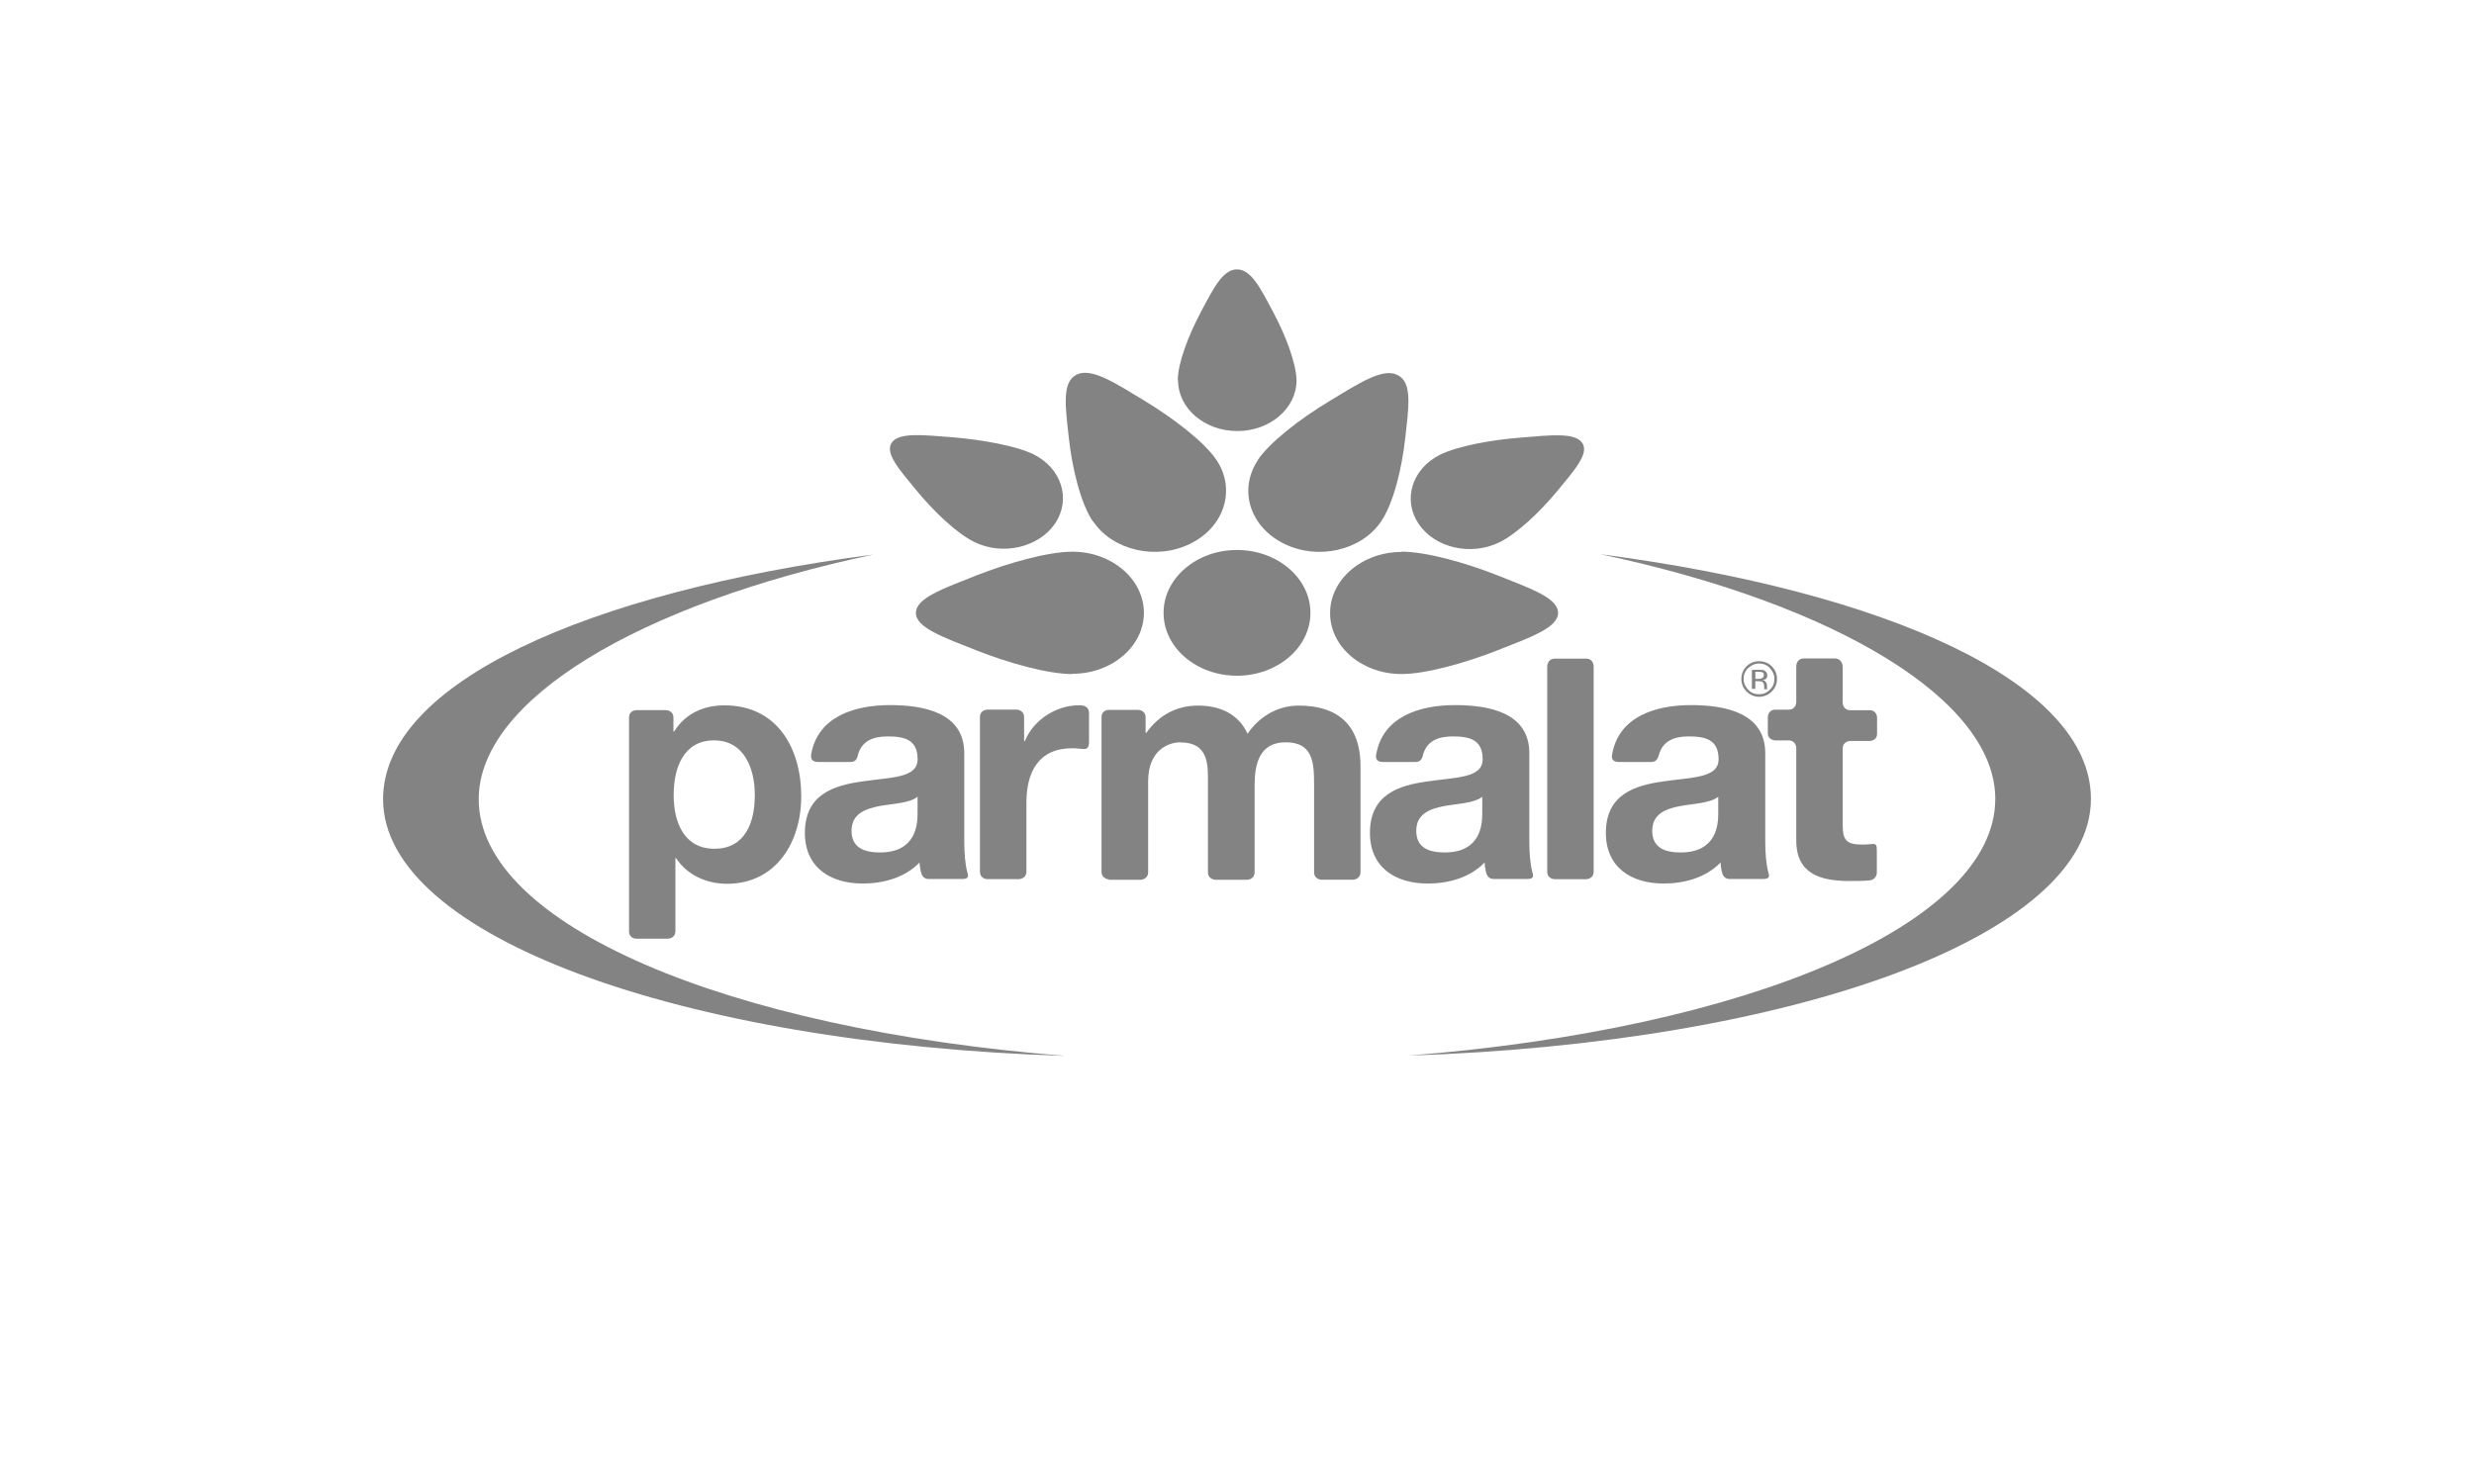 <?xml version="1.0" encoding="utf-8"?>
<!-- Generator: Adobe Illustrator 24.3.0, SVG Export Plug-In . SVG Version: 6.00 Build 0)  -->
<svg version="1.0" id="Layer_1" xmlns="http://www.w3.org/2000/svg" xmlns:xlink="http://www.w3.org/1999/xlink" x="0px" y="0px"
	 viewBox="0 0 500 300" style="enable-background:new 0 0 500 300;" xml:space="preserve">
<style type="text/css">
	.st0{fill:#838383;}
</style>
<g>
	<path class="st0" d="M215.37,213.46c-68.74-5.41-118.62-26.63-118.62-51.89c0-20.02,32.21-39.4,79.79-49.47
		c-57.93,7.59-99.12,26-99.12,49.47C77.42,189.13,137.25,210.99,215.37,213.46"/>
	<path class="st0" d="M284.63,213.4c68.74-5.41,118.62-26.63,118.62-51.89c0-20.02-32.21-39.4-79.79-49.47
		c57.93,7.59,99.12,26,99.12,49.47C422.58,189.07,362.75,210.87,284.63,213.4"/>
	<path class="st0" d="M264.84,123.89c0,7.02-6.67,12.71-14.84,12.71c-8.23,0-14.84-5.7-14.84-12.71c0-7.02,6.67-12.71,14.84-12.71
		C258.17,111.18,264.84,116.88,264.84,123.89"/>
	<path class="st0" d="M257.31,63.09c-2.53-4.77-4.43-8.63-7.31-8.63s-4.77,3.85-7.31,8.63c-2.53,4.77-4.66,10.35-4.66,13.81h0.06
		c0,5.64,5.35,10.24,11.97,10.24c6.62,0,11.97-4.6,11.97-10.24l0,0C261.97,73.44,259.84,67.81,257.31,63.09"/>
	<path class="st0" d="M192.59,88.4c-6.1-0.46-10.93-1.04-12.37,1.09c-1.44,2.13,1.55,5.46,5.06,9.72s8.11,8.63,11.62,10.35l0,0
		c5.7,2.82,13,1.15,16.34-3.74c3.28-4.89,1.32-11.16-4.37-13.98l0,0C205.36,90.13,198.63,88.92,192.59,88.4"/>
	<path class="st0" d="M314.72,99.27c3.51-4.26,6.5-7.59,5.06-9.72c-1.44-2.13-6.27-1.61-12.37-1.09c-6.1,0.46-12.83,1.73-16.34,3.45
		l0,0c-5.7,2.82-7.65,9.09-4.37,13.98c3.28,4.89,10.58,6.56,16.34,3.74l0,0C306.55,107.9,311.21,103.53,314.72,99.27"/>
	<path class="st0" d="M279.11,105.43c2.47-3.62,4.2-10.58,4.89-16.85s1.5-11.27-1.55-12.77c-2.99-1.5-7.71,1.61-13.69,5.23
		c-6.04,3.62-12.2,8.4-14.61,12.02h0.06c-3.97,5.93-1.61,13.46,5.29,16.85C266.34,113.31,275.14,111.3,279.11,105.43L279.11,105.43"
		/>
	<path class="st0" d="M245.86,93c-2.42-3.62-8.63-8.4-14.61-12.02c-5.98-3.62-10.7-6.73-13.69-5.23c-2.99,1.5-2.24,6.5-1.55,12.77
		c0.69,6.27,2.42,13.23,4.83,16.85h0.06c3.97,5.93,12.83,7.94,19.67,4.54C247.47,106.52,249.83,98.93,245.86,93L245.86,93"/>
	<path class="st0" d="M216.75,111.53c-4.89,0-12.77,2.19-19.5,4.83c-6.67,2.65-12.14,4.54-12.14,7.54c0,2.99,5.46,4.89,12.14,7.54
		c6.67,2.65,14.61,4.83,19.5,4.83v-0.06c7.94,0,14.44-5.52,14.44-12.37C231.13,117.05,224.69,111.53,216.75,111.53L216.75,111.53"/>
	<path class="st0" d="M283.25,136.26c4.89,0,12.77-2.19,19.5-4.83c6.67-2.65,12.14-4.54,12.14-7.54c0-2.99-5.46-4.89-12.14-7.54
		c-6.67-2.65-14.61-4.83-19.5-4.83v0.06c-7.94,0-14.44,5.52-14.44,12.37C268.81,130.74,275.25,136.26,283.25,136.26L283.25,136.26"
		/>
	<path class="st0" d="M127.13,188.26v-43.2c0-1.55,1.55-1.5,1.55-1.5h5.87c0,0,1.55,0,1.55,1.5v2.76c0,0.06,0.06,0.06,0.06,0.06
		c0.06,0,0.12-0.06,0.12-0.06c2.24-3.57,5.93-5.23,10.12-5.23c10.7,0,15.53,8.69,15.53,18.41c0,9.15-5,17.66-15.01,17.66
		c-4.08,0-8-1.73-10.24-5.12c0,0,0-0.06-0.06-0.06h-0.06c0,0-0.06,0-0.06,0.06v14.67c0,1.55-1.55,1.55-1.55,1.55h-6.33
		C128.68,189.76,127.13,189.82,127.13,188.26 M152.55,160.71c0-5.41-2.19-11.04-8.23-11.04c-6.16,0-8.17,5.52-8.17,11.04
		c0,5.58,2.13,10.87,8.23,10.87C150.6,171.58,152.55,166.29,152.55,160.71"/>
	<path class="st0" d="M171.94,154.04h-6.62c-1.5,0-1.44-1.04-1.38-1.55c1.32-7.59,8.69-9.95,15.93-9.95c6.79,0,15.01,1.5,15.01,9.72
		v17.83c0,2.24,0.17,4.49,0.58,6.1c0.17,0.63,0.58,1.5-0.92,1.5h-6.9c-1.15,0-1.44-1.04-1.55-1.55c-0.12-0.58-0.23-1.15-0.23-1.73
		c0-0.06-0.06,0-0.06,0c-2.99,3.05-7.31,4.2-11.45,4.2c-6.5,0-11.68-3.22-11.68-10.24c0-7.77,5.81-9.61,11.68-10.41
		c5.75-0.86,11.1-0.63,11.1-4.49c0-4.03-2.76-4.6-6.1-4.6c-3.05,0-5.18,1.04-5.93,3.62C173.32,152.94,173.15,154.04,171.94,154.04
		 M185.51,161.06c0-0.06-0.06,0-0.06,0c-1.61,1.32-4.89,1.38-7.77,1.9c-2.93,0.58-5.58,1.61-5.58,5c0,3.51,2.7,4.37,5.75,4.37
		c7.36,0,7.59-5.81,7.59-7.88v-3.39H185.51z"/>
	<path class="st0" d="M286.13,154.04h-6.67c-1.5,0-1.44-1.04-1.32-1.55c1.32-7.59,8.69-9.95,15.93-9.95c6.85,0,15.01,1.5,15.01,9.72
		v17.83c0,2.24,0.17,4.49,0.58,6.1c0.17,0.63,0.58,1.5-0.92,1.5h-6.9c-1.15,0-1.44-1.04-1.55-1.55c-0.12-0.58-0.23-1.15-0.23-1.73
		c0-0.06-0.06,0-0.06,0c-2.99,3.05-7.31,4.2-11.45,4.2c-6.5,0-11.68-3.22-11.68-10.24c0-7.77,5.81-9.61,11.68-10.41
		c5.75-0.86,11.1-0.63,11.1-4.49c0-4.03-2.76-4.6-6.1-4.6c-3.05,0-5.18,1.04-5.93,3.62C287.51,152.94,287.33,154.04,286.13,154.04
		 M299.64,161.06c0-0.06-0.06,0-0.06,0c-1.61,1.32-4.89,1.38-7.77,1.9c-2.93,0.58-5.58,1.61-5.58,5c0,3.51,2.7,4.37,5.75,4.37
		c7.36,0,7.59-5.81,7.59-7.88v-3.39H299.64z"/>
	<path class="st0" d="M333.76,154.04h-6.62c-1.5,0-1.44-1.04-1.32-1.55c1.32-7.59,8.69-9.95,15.93-9.95c6.79,0,15.01,1.5,15.01,9.72
		v17.83c0,2.24,0.17,4.49,0.58,6.1c0.17,0.63,0.58,1.5-0.92,1.5h-6.9c-1.15,0-1.44-1.04-1.55-1.55c-0.12-0.58-0.23-1.15-0.23-1.73
		c0-0.06-0.06,0-0.06,0c-2.99,3.05-7.31,4.2-11.45,4.2c-6.5,0-11.68-3.22-11.68-10.24c0-7.77,5.81-9.61,11.68-10.41
		c5.75-0.86,11.1-0.63,11.1-4.49c0-4.03-2.76-4.6-6.1-4.6c-3.05,0-5.18,1.04-5.93,3.62C335.14,152.94,334.96,154.04,333.76,154.04
		 M347.33,161.06c0-0.06-0.06,0-0.06,0c-1.61,1.32-4.89,1.38-7.77,1.9c-2.93,0.58-5.58,1.61-5.58,5c0,3.51,2.7,4.37,5.75,4.37
		c7.36,0,7.59-5.81,7.59-7.88v-3.39H347.33z"/>
	<path class="st0" d="M198.05,176.18v-31.18c0-1.55,1.5-1.55,1.5-1.55h5.87c0,0,1.55,0,1.55,1.55v4.77c0,0.06,0.06,0.06,0.06,0.06
		c0.06,0,0.12-0.06,0.12-0.06c1.73-4.26,6.33-7.19,10.87-7.19c0.17,0,0.35,0,0.52,0c0.52,0.06,1.55,0.29,1.55,1.55v5.98
		c0,1.55-0.98,1.32-1.55,1.27c-0.63-0.06-1.27-0.12-1.84-0.12c-6.9,0-9.26,4.95-9.26,10.99v13.92c0,1.55-1.55,1.55-1.55,1.55h-6.33
		C199.55,177.74,198.05,177.74,198.05,176.18"/>
	<path class="st0" d="M222.62,176.18v-31.18c0-1.55,1.55-1.5,1.55-1.5h5.81c0,0,1.55,0,1.55,1.55v3.05c0,0.06,0.06,0.06,0.06,0.06
		c0.06,0,0.12-0.06,0.12-0.06c2.47-3.45,5.98-5.46,10.41-5.46c4.31,0,8.17,1.61,10.01,5.7c2.01-2.99,5.58-5.7,10.35-5.7
		c7.31,0,12.48,3.39,12.48,12.25v21.4c0,1.55-1.55,1.55-1.55,1.55h-6.33c0,0-1.5,0-1.5-1.55v-17.89c0-4.54-0.4-8.34-5.75-8.34
		c-5.29,0-6.27,4.37-6.27,8.69v17.55c0,1.55-1.55,1.55-1.55,1.55h-6.33c0,0-1.55,0-1.55-1.55v-17.66c0-3.97,0.29-8.57-5.7-8.57
		c-1.84,0-6.39,1.21-6.39,7.88v18.35c0,1.5-1.5,1.55-1.5,1.55h-6.33C224.17,177.74,222.62,177.74,222.62,176.18"/>
	<path class="st0" d="M312.7,176.18v-41.48c0,0,0-1.55,1.55-1.55h6.33c1.5,0,1.5,1.55,1.5,1.55v41.48c0,1.55-1.5,1.55-1.5,1.55
		h-6.33C314.2,177.74,312.7,177.74,312.7,176.18"/>
	<path class="st0" d="M372.41,134.77v7.25c0,0,0,1.55,1.55,1.55h3.85c1.55,0,1.55,1.5,1.55,1.5v3.22c0,1.55-1.55,1.5-1.55,1.5h-3.85
		c0,0-1.55,0-1.55,1.55v15.42c0,3.16,0.81,3.97,3.97,3.97c0.46,0,0.92,0,1.38-0.06c1.44-0.12,1.55-0.17,1.55,1.5v4.26
		c0,0,0,1.38-1.5,1.55c-1.27,0.12-2.65,0.12-3.97,0.12c-5.75,0-10.81-1.32-10.81-8.17v-18.7c0,0,0-1.55-1.55-1.55h-2.65
		c0,0-1.55,0-1.55-1.5v-3.22c0,0,0-1.5,1.55-1.5h2.65c1.55,0,1.55-1.55,1.55-1.55v-7.25c0,0,0-1.55,1.55-1.55h6.33
		C372.41,133.21,372.41,134.77,372.41,134.77"/>
	<path class="st0" d="M355.5,134.13c0.86,0,1.61,0.29,2.19,0.92s0.92,1.32,0.92,2.19c0,0.86-0.29,1.61-0.92,2.19
		c-0.63,0.63-1.32,0.92-2.19,0.92s-1.61-0.29-2.19-0.92c-0.58-0.63-0.92-1.32-0.92-2.19c0-0.86,0.29-1.61,0.92-2.19
		C353.95,134.48,354.64,134.13,355.5,134.13 M359.13,137.24c0-0.98-0.35-1.84-1.04-2.53s-1.55-1.04-2.59-1.04
		c-0.98,0-1.84,0.35-2.53,1.04c-0.69,0.69-1.04,1.55-1.04,2.53s0.35,1.84,1.04,2.53c0.69,0.69,1.55,1.09,2.53,1.09
		s1.84-0.35,2.59-1.09C358.78,139.08,359.13,138.28,359.13,137.24 M356.48,136.49c0,0.29-0.17,0.52-0.4,0.63
		c-0.17,0.06-0.35,0.12-0.69,0.12h-0.63v-1.44h0.63c0.4,0,0.69,0.06,0.86,0.12C356.42,136.03,356.48,136.2,356.48,136.49
		 M354.06,135.28v3.97h0.69v-1.55h0.58c0.35,0,0.63,0.06,0.81,0.12c0.23,0.12,0.4,0.46,0.4,0.92v0.35v0.12c0,0,0,0,0,0.06
		c0,0,0,0,0,0.06h0.63v-0.06c0-0.06-0.06-0.12-0.06-0.17c0-0.12,0-0.23,0-0.29v-0.29c0-0.17-0.06-0.4-0.23-0.63
		c-0.12-0.23-0.35-0.35-0.69-0.4c0.23-0.06,0.46-0.12,0.58-0.17c0.29-0.17,0.4-0.4,0.4-0.75c0-0.52-0.23-0.81-0.63-1.04
		c-0.23-0.12-0.58-0.12-1.09-0.12h-1.38V135.28z"/>
</g>
</svg>
